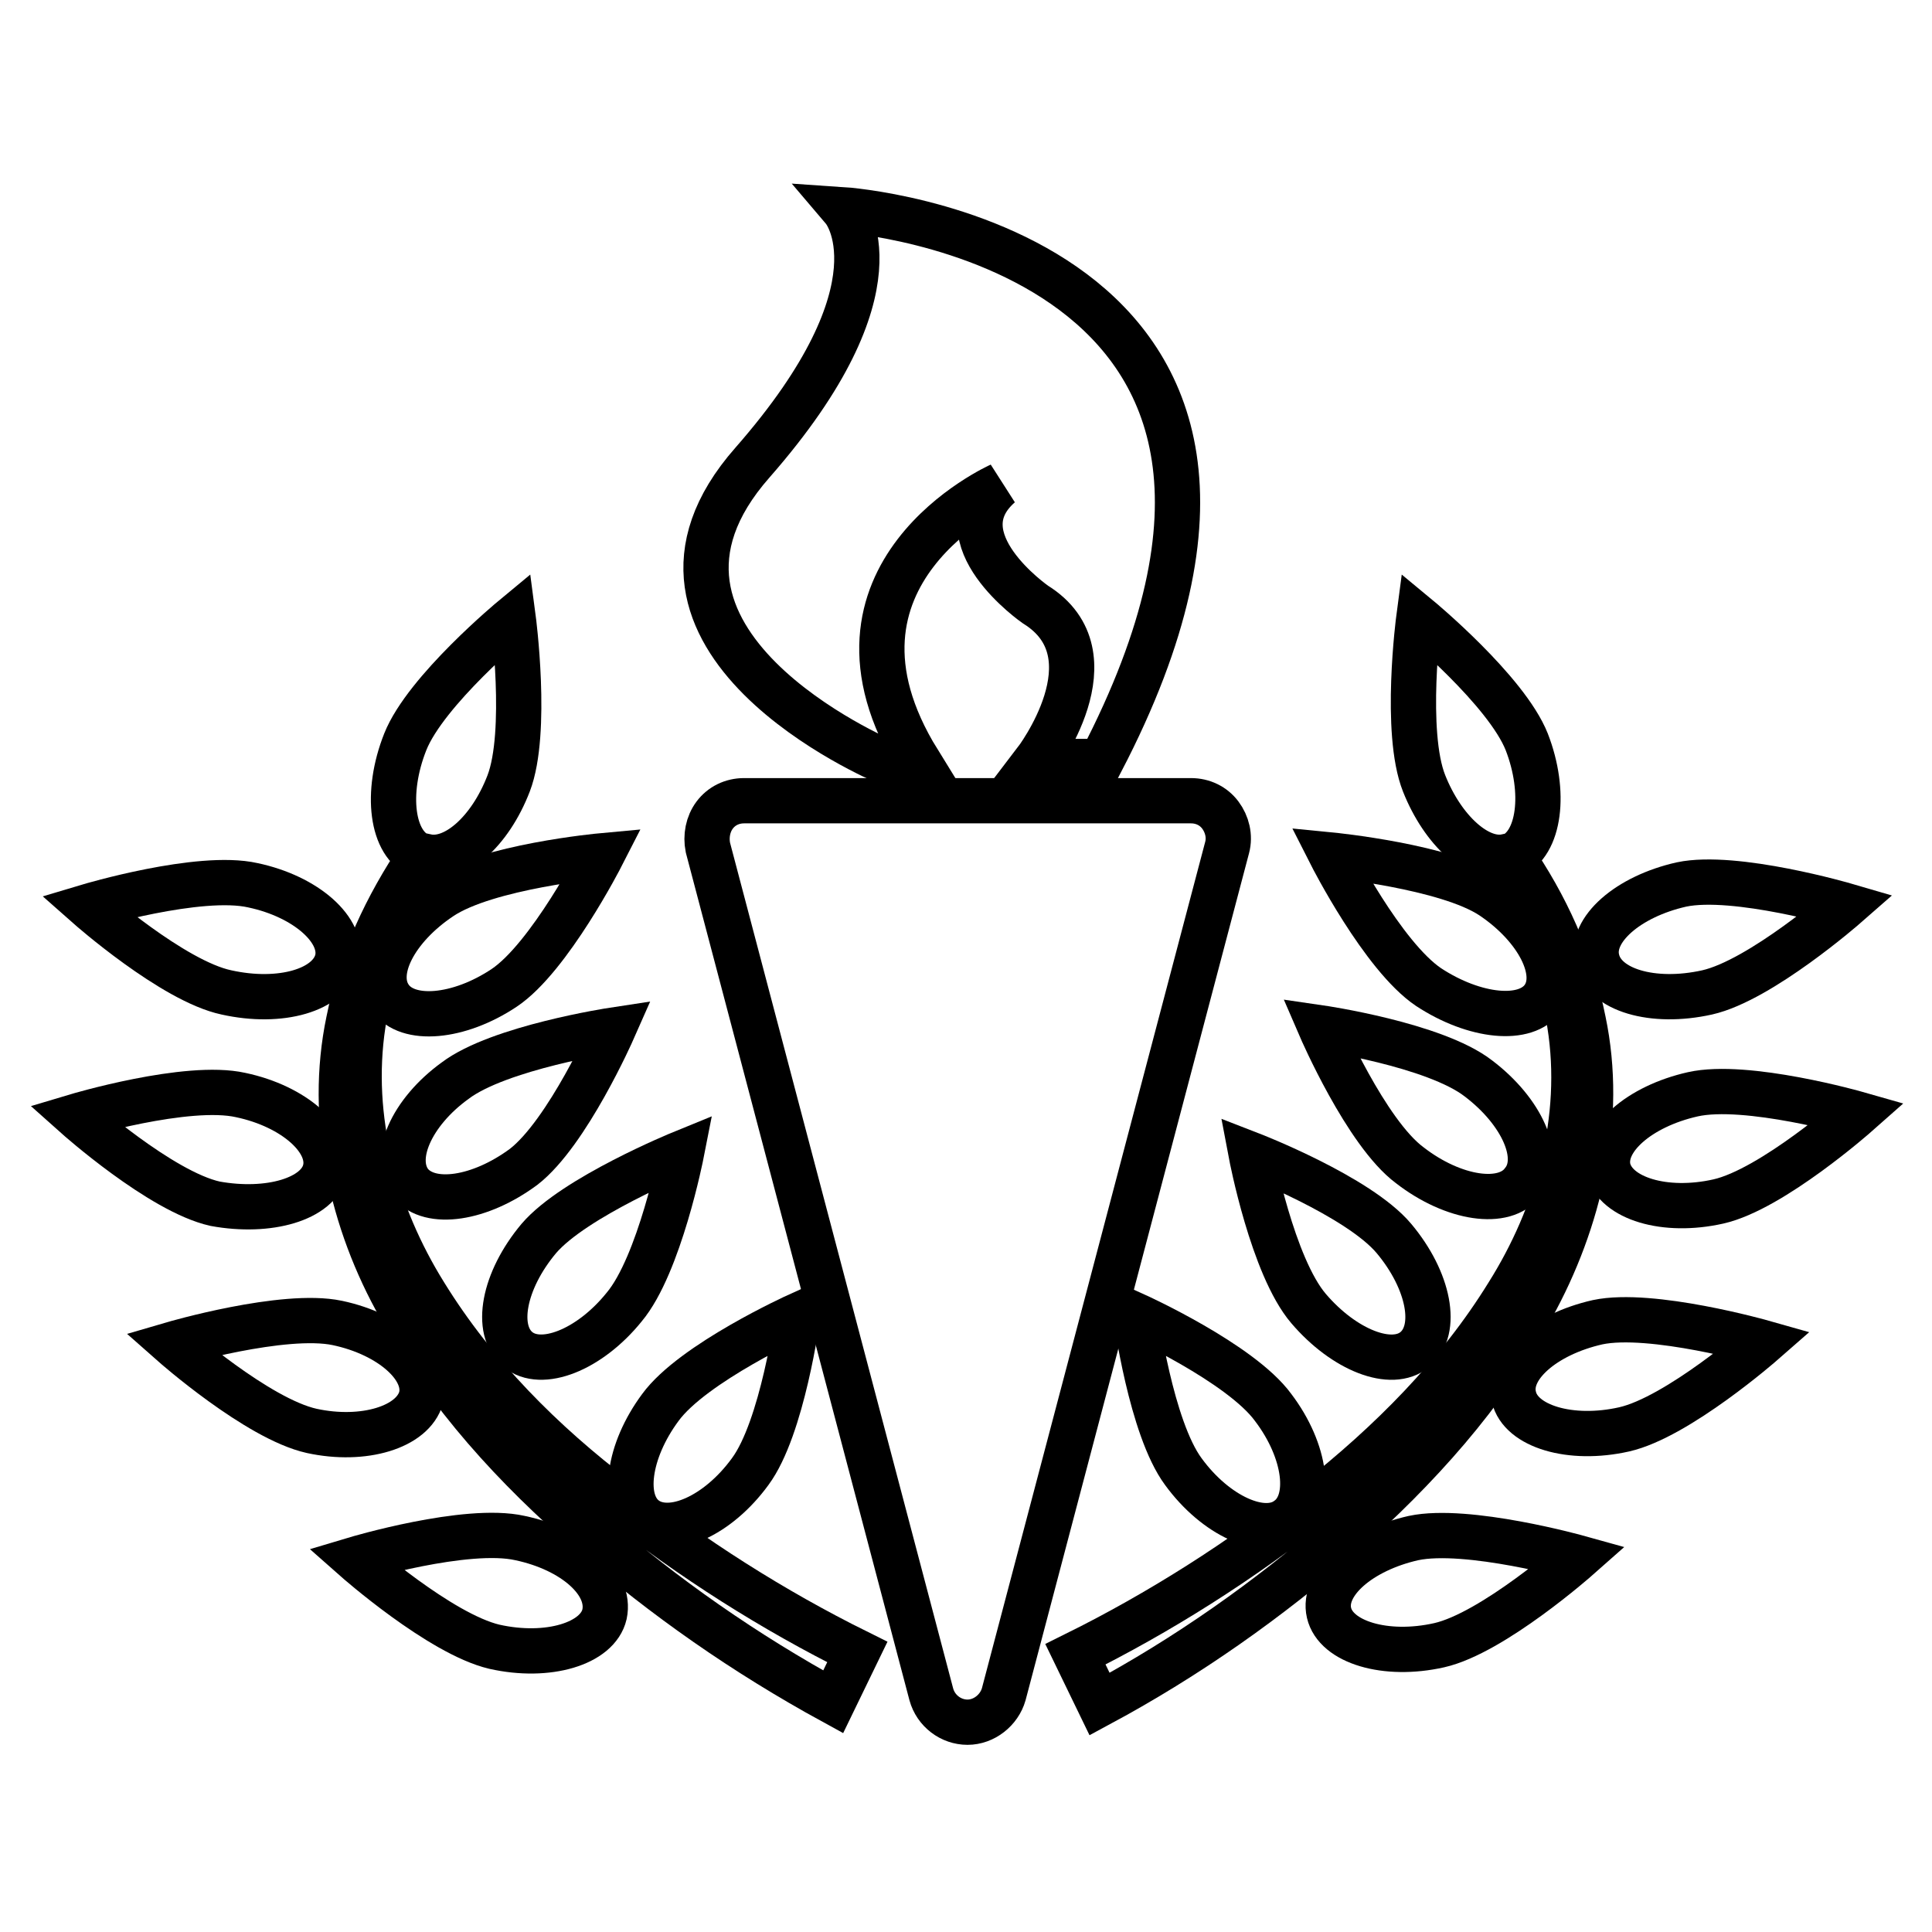 <?xml version="1.0" encoding="utf-8"?>
<!-- Svg Vector Icons : http://www.onlinewebfonts.com/icon -->
<!DOCTYPE svg PUBLIC "-//W3C//DTD SVG 1.1//EN" "http://www.w3.org/Graphics/SVG/1.1/DTD/svg11.dtd">
<svg version="1.1" xmlns="http://www.w3.org/2000/svg" xmlns:xlink="http://www.w3.org/1999/xlink" x="0px" y="0px" viewBox="0 0 256 256" enable-background="new 0 0 256 256" xml:space="preserve">
<g><g><g><g><path stroke-width="6" fill-opacity="0" stroke="#000000"  d="M117.2,100.9h4.5c-15.4-24.9,10.8-36.6,10.8-36.6c-8,7,4.7,15.8,4.7,15.8c10.8,6.7,0,20.8,0,20.8h8.7c35.6-68.4-34.1-73.1-34.1-73.1s8.5,10-12.1,33.5C79,84.8,117.2,100.9,117.2,100.9z"/><path stroke-width="6" fill-opacity="0" stroke="#000000"  d="M161.7,108c-0.9-1.2-2.3-1.9-3.9-1.9H98.6c-1.6,0-3,0.7-3.9,1.9c-0.9,1.2-1.2,2.8-0.9,4.3l29.6,112.2c0.6,2.2,2.6,3.7,4.8,3.7c2.2,0,4.2-1.6,4.8-3.7l29.6-112.2C163,110.8,162.6,109.2,161.7,108z"/><path stroke-width="6" fill-opacity="0" stroke="#000000"  d="M56.3,171.5c-6.6-10.6-10.1-23.3-8.2-35.8c1.1-7.9,4.2-15.2,8.4-22.2c3.7,0.8,8.4-3.2,10.9-9.7C70,97,68,81.9,68,81.9s-11.6,9.6-14.3,16.4c-2.7,6.8-1.8,13.6,2,15.1c-4.5,6.7-7.9,13.9-9.5,21.9c-2.7,12.9,0.4,26.6,6.8,37.9c6.3,11.6,15.4,21.4,25.2,29.9c9.9,8.6,20.5,16,32.2,22.4l3.2-6.6c-11.1-5.5-22-12.4-31.8-20.2C71.9,191.2,62.9,182.2,56.3,171.5z"/><path stroke-width="6" fill-opacity="0" stroke="#000000"  d="M44.7,127.2c0.9-3.9-4.1-8.4-11.2-9.9c-7.1-1.6-21.8,2.8-21.8,2.8S22.9,130,30,131.5C37.2,133.1,43.7,131.2,44.7,127.2z"/><path stroke-width="6" fill-opacity="0" stroke="#000000"  d="M51.7,132.2c2.3,3.3,9.1,2.7,15.1-1.3c6-4,12.9-17.5,12.9-17.5s-15.2,1.4-21.3,5.5C52.4,122.9,49.3,128.8,51.7,132.2z"/><path stroke-width="6" fill-opacity="0" stroke="#000000"  d="M54.4,156.8c2.6,3.1,9.2,2.1,15-2.2c5.8-4.5,11.8-18.1,11.8-18.1s-15.1,2.3-20.9,6.7C54.5,147.4,51.8,153.5,54.4,156.8z"/><path stroke-width="6" fill-opacity="0" stroke="#000000"  d="M71.4,164.1c-4.7,5.6-5.9,12.1-2.8,14.7c3.1,2.6,9.5,0.1,14.1-5.6c4.7-5.6,7.6-20.4,7.6-20.4S76.1,158.6,71.4,164.1z"/><path stroke-width="6" fill-opacity="0" stroke="#000000"  d="M87.5,186.5c-4.3,5.8-5.2,12.5-1.9,14.8c3.3,2.3,9.5-0.4,13.8-6.3c4.3-5.8,6.3-20.7,6.3-20.7S91.8,180.6,87.5,186.5z"/><path stroke-width="6" fill-opacity="0" stroke="#000000"  d="M43.1,155c0.9-3.9-4.1-8.4-11.2-9.9c-7.1-1.6-21.8,2.8-21.8,2.8s11.2,10,18.4,11.6C35.6,160.8,42.2,158.9,43.1,155z"/><path stroke-width="6" fill-opacity="0" stroke="#000000"  d="M55.8,185.2c1-3.9-4-8.4-11.1-9.9c-7.1-1.5-21.8,2.8-21.8,2.8s11.2,9.9,18.4,11.5C48.2,191.1,54.7,189.1,55.8,185.2z"/><path stroke-width="6" fill-opacity="0" stroke="#000000"  d="M68.9,203.8c-7.1-1.6-21.8,2.8-21.8,2.8s11.2,9.9,18.4,11.6c7.1,1.6,13.7-0.4,14.6-4.3C81,209.7,76,205.3,68.9,203.8z"/><path stroke-width="6" fill-opacity="0" stroke="#000000"  d="M203,173.2c6.3-11.4,9.5-25,6.8-37.9c-1.6-8-5-15.4-9.5-21.9c3.7-1.6,4.6-8.4,2-15.1c-2.7-6.8-14.3-16.4-14.3-16.4s-2,15.1,0.7,21.9c2.5,6.3,7.2,10.5,10.9,9.7c4.1,6.8,7.2,14.3,8.4,22.2c2,12.6-1.6,25.3-8.2,35.8c-6.6,10.7-15.6,19.7-25.5,27.5c-9.8,7.8-20.7,14.7-31.8,20.2l3.2,6.6c11.7-6.3,22.3-13.8,32.2-22.4C187.8,194.6,196.7,184.8,203,173.2z"/><path stroke-width="6" fill-opacity="0" stroke="#000000"  d="M226.2,131.5c7.1-1.6,18.4-11.5,18.4-11.5s-14.7-4.3-21.8-2.8c-7.1,1.6-12.1,6-11.2,9.9C212.5,131.2,219,133.1,226.2,131.5z"/><path stroke-width="6" fill-opacity="0" stroke="#000000"  d="M204.5,132.2c2.3-3.3-0.7-9.3-6.8-13.4c-6-4-21.3-5.5-21.3-5.5s6.8,13.4,12.9,17.5C195.4,134.8,202.2,135.5,204.5,132.2z"/><path stroke-width="6" fill-opacity="0" stroke="#000000"  d="M186.8,154.4c5.8,4.5,12.6,5.5,15,2.2c2.6-3.2-0.1-9.3-5.9-13.7c-5.8-4.5-20.9-6.7-20.9-6.7S181,150.1,186.8,154.4z"/><path stroke-width="6" fill-opacity="0" stroke="#000000"  d="M187.5,178.8c3.1-2.6,1.9-9.1-2.8-14.7S165.8,153,165.8,153s2.8,14.8,7.6,20.4C178.1,178.9,184.4,181.4,187.5,178.8z"/><path stroke-width="6" fill-opacity="0" stroke="#000000"  d="M150.5,174.3c0,0,2,14.9,6.3,20.7c4.3,5.9,10.6,8.7,13.8,6.3c3.3-2.3,2.5-9-1.9-14.8C164.4,180.6,150.5,174.3,150.5,174.3z"/><path stroke-width="6" fill-opacity="0" stroke="#000000"  d="M224.3,145c-7.1,1.6-12.1,6-11.2,9.9c1,3.9,7.5,5.9,14.6,4.3c7.1-1.6,18.4-11.6,18.4-11.6S231.4,143.4,224.3,145z"/><path stroke-width="6" fill-opacity="0" stroke="#000000"  d="M211.7,175.2c-7.1,1.6-12.1,6-11.1,9.9c0.9,3.9,7.5,5.9,14.6,4.3c7.1-1.6,18.4-11.5,18.4-11.5S218.8,173.7,211.7,175.2z"/><path stroke-width="6" fill-opacity="0" stroke="#000000"  d="M187.3,203.8c-7.1,1.6-12.1,6-11.2,9.9c0.9,3.9,7.5,5.9,14.6,4.3c7.1-1.6,18.4-11.6,18.4-11.6S194.4,202.3,187.3,203.8z"/></g></g><g></g><g></g><g></g><g></g><g></g><g></g><g></g><g></g><g></g><g></g><g></g><g></g><g></g><g></g><g></g></g></g>
</svg>